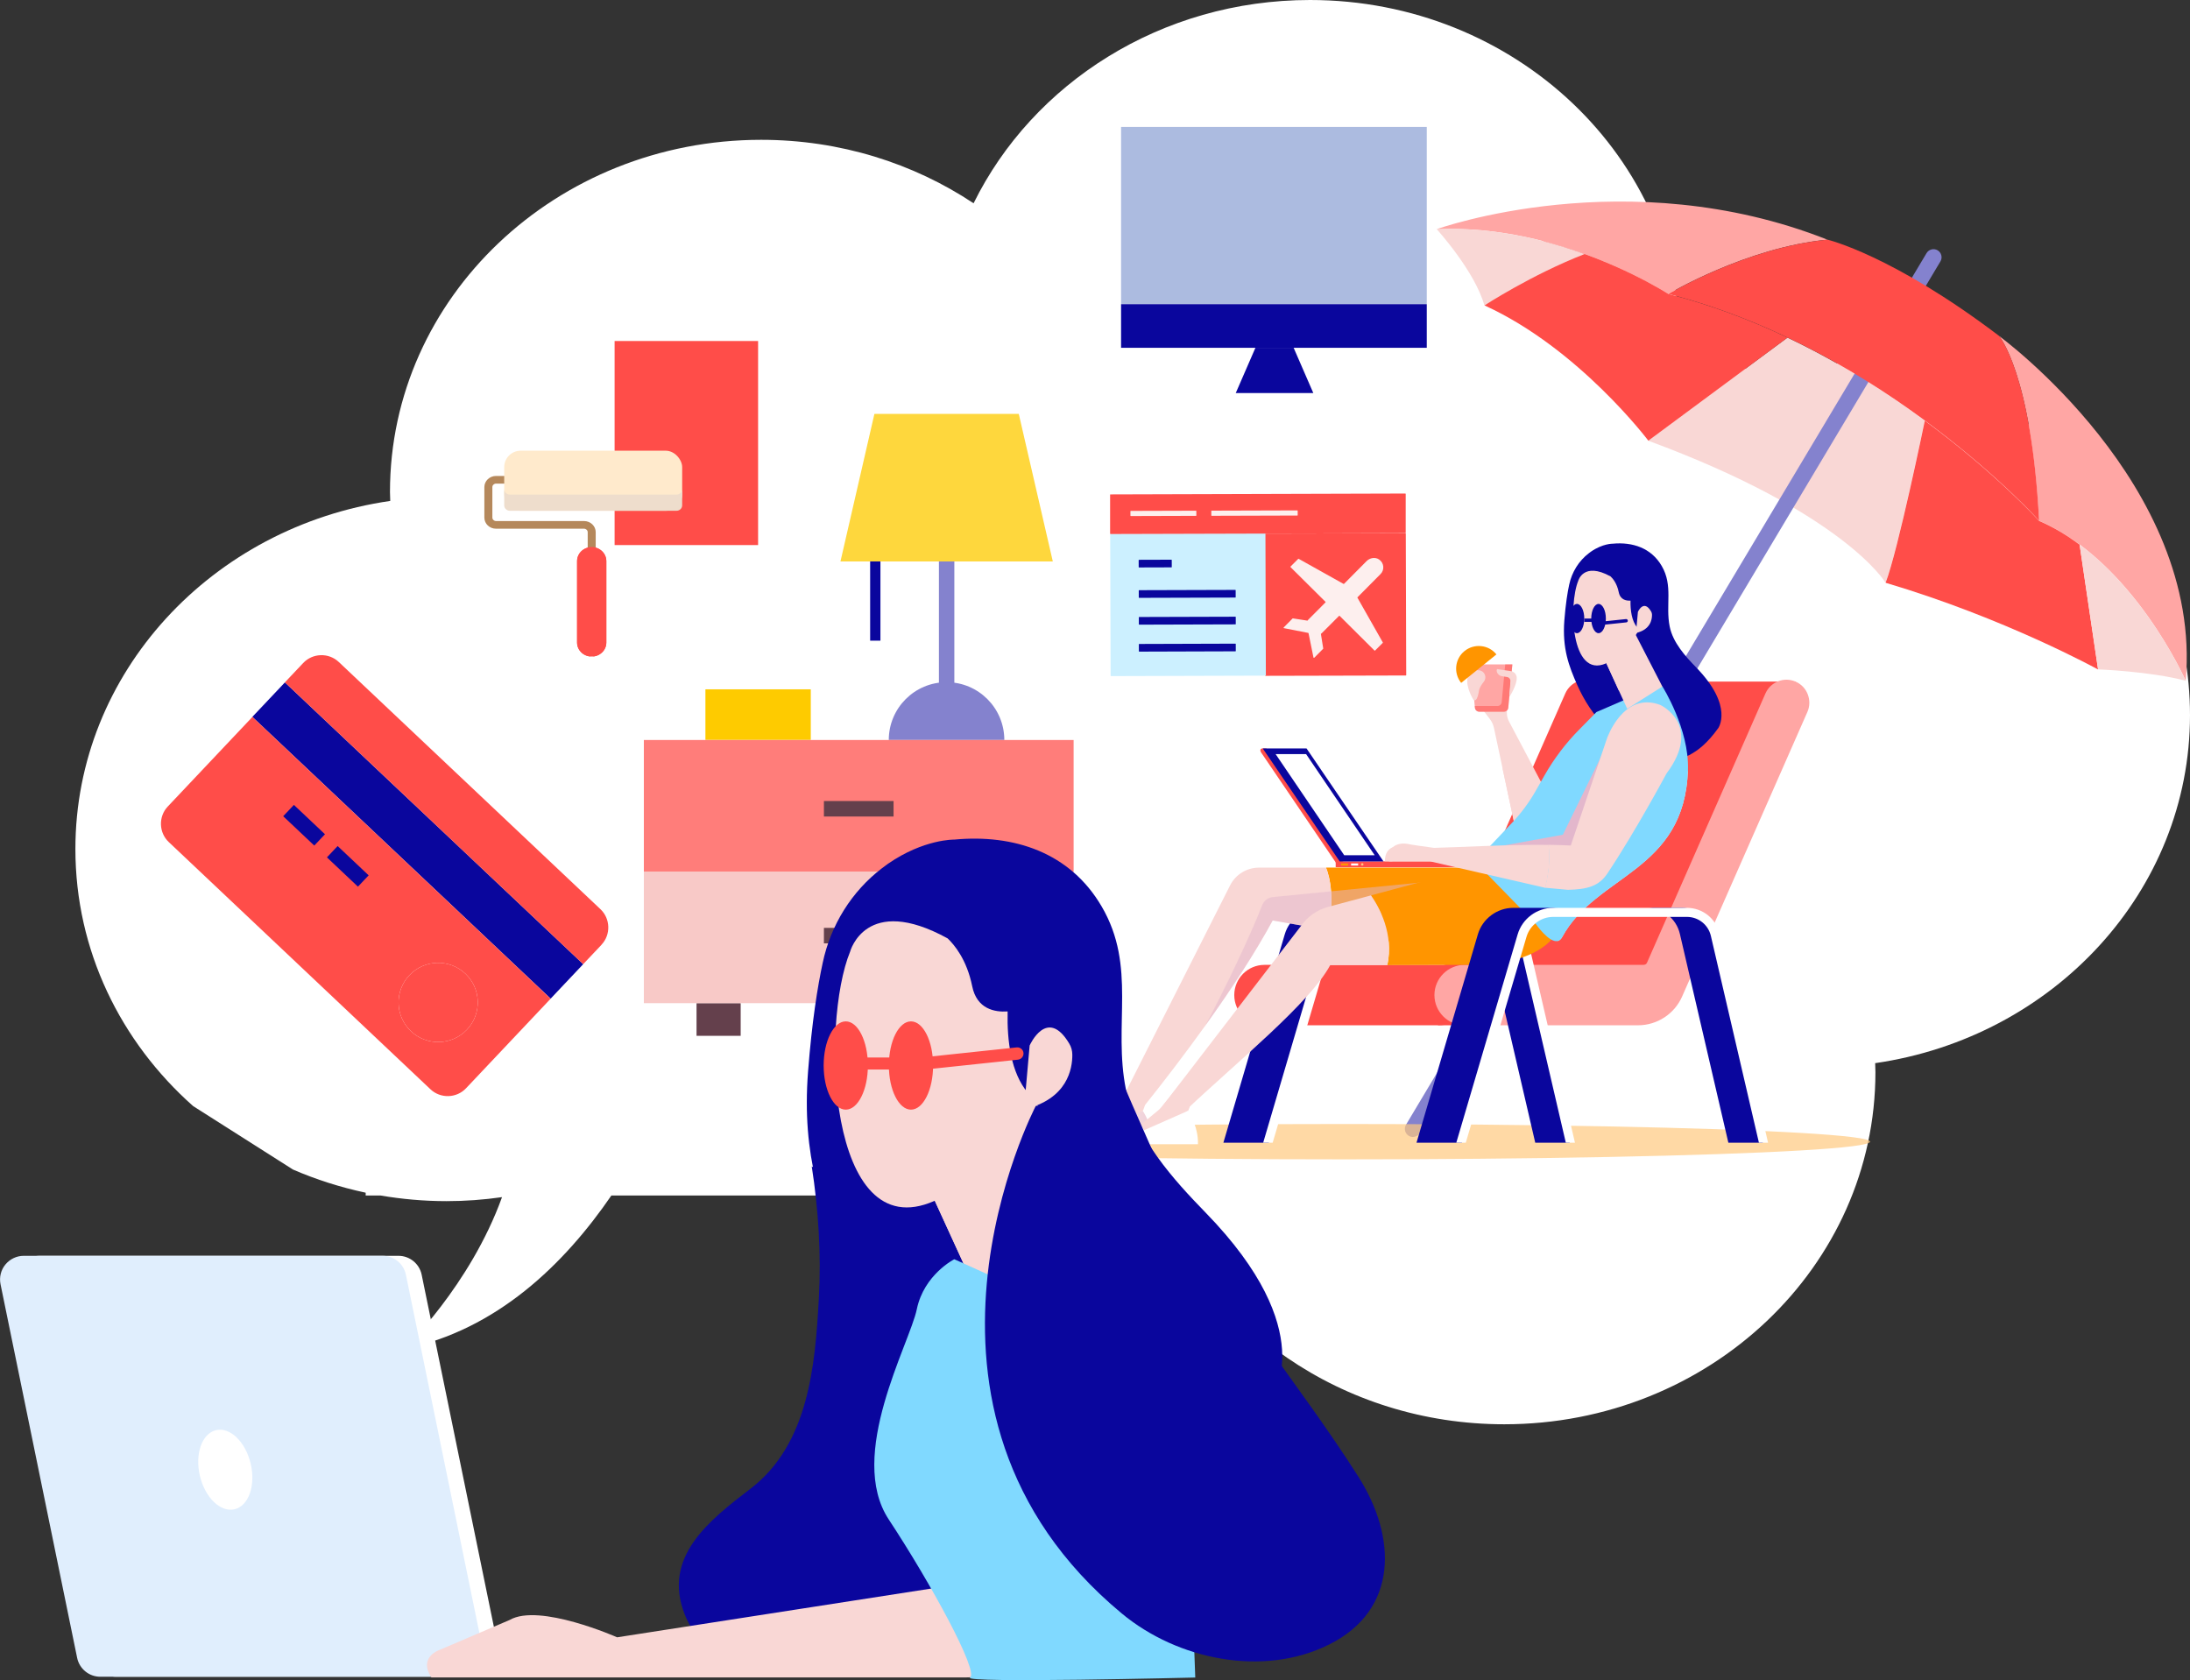 <?xml version="1.0" encoding="UTF-8"?>
<svg xmlns="http://www.w3.org/2000/svg" xmlns:xlink="http://www.w3.org/1999/xlink" viewBox="0 0 251.53 192.99">
  <rect x="0" y="0" width="251.53" height="192.99" fill="#333333" stroke="none"/>
  <defs>
    <style>
      .cls-1 {
        fill: #fed73d;
      }

      .cls-2 {
        fill: #f9d7d5;
      }

      .cls-3, .cls-4 {
        fill: #ff4d49;
      }

      .cls-5 {
        fill: #fff;
      }

      .cls-6 {
        fill: #80d9ff;
      }

      .cls-7 {
        fill: #0a069d;
      }

      .cls-8 {
        fill: #f8c9c7;
      }

      .cls-9 {
        opacity: .7;
      }

      .cls-9, .cls-10, .cls-11, .cls-12 {
        mix-blend-mode: multiply;
      }

      .cls-9, .cls-13 {
        fill: #ffca80;
      }

      .cls-14 {
        fill: #ffeacc;
      }

      .cls-15 {
        isolation: isolate;
      }

      .cls-16 {
        fill: #8482ce;
      }

      .cls-17 {
        fill: #b4d0ec;
      }

      .cls-10, .cls-11 {
        fill: #e3b7cc;
      }

      .cls-18 {
        fill: #fdefee;
      }

      .cls-19 {
        fill: #64404c;
      }

      .cls-4, .cls-11 {
        opacity: .5;
      }

      .cls-20 {
        fill: #ccf0ff;
      }

      .cls-21 {
        fill: #ff9500;
      }

      .cls-22 {
        opacity: .3;
      }

      .cls-23 {
        fill: #fecb00;
      }

      .cls-24 {
        fill: #ffa6a4;
      }

      .cls-25 {
        fill: #b5885b;
      }

      .cls-26 {
        fill: url(#Nouvelle_nuance_de_dégradé_1);
      }

      .cls-27 {
        fill: #9b7f32;
      }

      .cls-12 {
        fill: url(#linear-gradient-2);
      }

      .cls-28 {
        fill: #ff7d7a;
      }

      .cls-29 {
        fill: #edc;
      }

      .cls-30 {
        fill: url(#linear-gradient);
      }

      .cls-31 {
        fill: #acbbe0;
      }
    </style>
    <linearGradient id="linear-gradient" x1="1890" y1="129.52" x2="1901.45" y2="129.52" gradientTransform="translate(2023.53) rotate(-180) scale(1 -1)" gradientUnits="userSpaceOnUse">
      <stop offset="0" stop-color="#edc9d2"/>
      <stop offset="1" stop-color="#fff"/>
    </linearGradient>
    <linearGradient id="linear-gradient-2" x1="1841.26" y1="91.46" x2="1841.26" y2="112.08" gradientTransform="translate(2023.53) rotate(-180) scale(1 -1)" gradientUnits="userSpaceOnUse">
      <stop offset="0" stop-color="#fff"/>
      <stop offset="1" stop-color="#f4e0e9"/>
    </linearGradient>
    <linearGradient id="Nouvelle_nuance_de_dégradé_1" data-name="Nouvelle nuance de dégradé 1" x1="-24.43" y1="168.43" x2="-23.93" y2="168.43" gradientUnits="userSpaceOnUse">
      <stop offset="0" stop-color="#9ec5fd"/>
      <stop offset="1" stop-color="#e0eefd"/>
    </linearGradient>
  </defs>
  <g class="cls-15">
    <g id="Calque_2" data-name="Calque 2">
      <g id="Calque_3" data-name="Calque 3">
        <path class="cls-5" d="m251.53,82.14c0-19.31-14.26-35.45-33.34-39.47v-.32h-1.69c-2.47-.42-5.01-.65-7.6-.65s-5.17.23-7.66.65h-6.4c-.59-.15-1.19-.28-1.79-.41.02-.5.04-.99.04-1.49,0-22.34-19.09-40.45-42.63-40.45-17.1,0-31.85,9.56-38.64,23.35-6.91-4.59-15.32-7.29-24.4-7.29-23.55,0-42.63,18.11-42.63,40.45,0,.34.02.68.03,1.03-20.47,2.96-36.16,19.73-36.16,39.98,0,11.66,5.2,22.15,13.52,29.53l11.47,7.29c2.65,1.15,5.45,2.04,8.35,2.66v.32h1.69c2.47.42,5.01.65,7.6.65,2.16,0,4.29-.16,6.37-.46-3.67,10.18-11.25,17.44-11.25,17.44,10.65-2.18,18.42-9.76,23.81-17.63h43.05c2.48.43,5.04.65,7.66.65s5.13-.23,7.6-.65h.07c1.32-.24,2.63-.53,3.9-.87,5.8,15.81,21.63,27.15,40.27,27.15,23.55,0,42.63-18.11,42.63-40.45,0-.34-.02-.68-.03-1.03,20.47-2.96,36.16-19.73,36.16-39.98Z"/>
        <path class="cls-2" d="m205.3,38.78h0l-15.71,11.63-.29.21c22.54,8.32,27.26,16.31,27.26,16.31,1.42-3.72,4.5-18.62,4.5-18.62-4.38-3.23-9.71-6.65-15.76-9.53Z"/>
        <path class="cls-16" d="m162.3,130.6c-.17,0-.34-.04-.49-.13-.44-.26-.59-.83-.33-1.27l59.79-100.12c.26-.44.83-.59,1.27-.33.44.26.59.83.33,1.27l-59.79,100.12c-.17.29-.47.45-.79.46Z"/>
        <g>
          <path class="cls-24" d="m229.59,38.58s3.72,4.27,4.6,21.23c10.83,4.71,16.85,18.39,16.85,18.39,1.97-22.54-21.45-39.62-21.45-39.62Z"/>
          <path class="cls-24" d="m165.02,26.33c14.23-.66,26.59,7.44,26.59,7.44,0,0,8.97-5.36,18.28-6.24-22.99-9.09-44.87-1.21-44.87-1.21Z"/>
        </g>
        <path class="cls-3" d="m191.62,33.77h0s-5.95-3.89-14.33-6.06l-6.79,7.37c10.83,4.93,18.82,15.54,18.82,15.54l15.99-11.84c-4.24-2.02-8.83-3.77-13.69-5.01Z"/>
        <path class="cls-27" d="m219.81,47.4h0c.43.31.85.61,1.26.91-.41-.3-.83-.61-1.26-.91Z"/>
        <path class="cls-3" d="m234.19,59.82q-.16-3.12,0,0s-4.89-5.43-13.12-11.5c0,0-3.07,14.9-4.5,18.62,13.68,4.05,24.4,9.96,24.4,9.96l-2.12-14.34c-1.43-1.07-2.99-2.01-4.66-2.73Z"/>
        <path class="cls-2" d="m237.84,61.84c.34.23.68.47,1.01.71l2.12,14.34s6.02.22,10.07,1.31c0,0-4.68-10.62-13.2-16.37Z"/>
        <path class="cls-3" d="m191.62,33.77s8.97-5.36,18.28-6.24c0,0,7.44,1.75,19.7,11.05,0,0,3.72,4.27,4.6,21.23,0,0-17.73-19.7-42.57-26.04Z"/>
        <path class="cls-2" d="m165.02,26.33s4.38,4.82,5.47,8.76c0,0,5.4-3.53,11.51-5.91-4.67-1.7-10.64-3.14-16.99-2.85Z"/>
        <g>
          <g>
            <path class="cls-3" d="m165.81,110.82c.16,0,.3-.09.36-.23l13.61-30.94c.59-1.33,2.14-1.94,3.47-1.35.64.28,1.14.8,1.39,1.46.25.65.24,1.38-.04,2.01l-14.39,32.69c-.88,2.01-2.87,3.31-5.07,3.31h-19.91c-1.92,0-3.47-1.56-3.47-3.47,0-1.92,1.56-3.47,3.47-3.47h20.58Z"/>
            <polygon class="cls-3" points="183.25 78.29 206.24 78.29 189.11 115.62 171.43 117.77 165.15 117.77 183.25 78.29"/>
          </g>
          <path class="cls-24" d="m188.8,110.82c.16,0,.3-.09.36-.23l13.61-30.94c.59-1.33,2.14-1.94,3.47-1.35.64.28,1.14.8,1.39,1.46.25.65.24,1.38-.04,2.01l-14.39,32.69c-.88,2.01-2.87,3.31-5.07,3.31h-19.91c-1.92,0-3.47-1.56-3.47-3.47,0-1.92,1.56-3.47,3.47-3.47h20.58Z"/>
        </g>
        <path class="cls-7" d="m197.32,83.67c-.58.81-1.16,1.46-1.74,1.98-4.19,3.71-8.54.66-11.16-2.07-1.35-1.41-2.46-3.07-3.26-4.88-.95-2.14-1.74-4.18-1.49-7.43.15-1.88.36-3.22.56-4.13.31-1.44,1.11-2.72,2.25-3.59.08-.06.16-.12.24-.18,1.37-.95,2.52-.92,2.52-.92,2.25-.21,4.4.48,5.61,2.55,1.34,2.29.42,4.5.92,6.97.37,1.84,1.81,3.43,3.04,4.69,4.39,4.52,2.51,7.02,2.51,7.02Z"/>
        <path class="cls-3" d="m53.45,111.84c1.82,1.72,1.91,4.6.18,6.43-1.72,1.82-4.6,1.91-6.43.18s-1.91-4.6-.18-6.43,4.6-1.91,6.43-.18Z"/>
        <rect class="cls-7" x="45.26" y="72.98" width="5.45" height="47.13" transform="translate(-55.15 65.13) rotate(-46.63)"/>
        <path class="cls-3" d="m69.08,108.53l-2.1,2.22-34.26-32.37,2.1-2.22c1.09-1.16,2.94-1.21,4.09-.12l30.05,28.39c1.16,1.09,1.21,2.94.12,4.09Z"/>
        <path class="cls-3" d="m63.25,114.71l-9.72,10.29c-1.09,1.16-2.94,1.21-4.09.12l-30.05-28.39c-1.16-1.09-1.21-2.94-.12-4.09l9.72-10.29,34.26,32.37Zm-9.62,3.56c1.73-1.83,1.64-4.71-.18-6.43s-4.7-1.65-6.43.18-1.65,4.7.18,6.43,4.71,1.64,6.43-.18Z"/>
        <rect class="cls-7" x="34.03" y="92.33" width="1.79" height="4.91" transform="translate(-57.96 55.09) rotate(-46.63)"/>
        <rect class="cls-7" x="39.05" y="97.07" width="1.79" height="4.9" transform="translate(-59.83 60.21) rotate(-46.63)"/>
        <g>
          <polygon class="cls-16" points="107.84 79.52 107.84 63.38 109.61 63.38 109.61 79.47 107.84 79.52"/>
          <polygon class="cls-1" points="117.01 47.54 120.92 64.49 108.72 64.49 100.53 64.49 96.53 64.49 100.43 47.54 117.01 47.54"/>
          <rect class="cls-23" x="81.02" y="79.18" width="12.1" height="5.81"/>
          <path class="cls-16" d="m108.72,78.36c3.66,0,6.63,2.97,6.63,6.64h-13.27c0-3.67,2.97-6.64,6.64-6.64Z"/>
          <rect class="cls-19" x="80" y="115.23" width="5.07" height="3.75"/>
          <rect class="cls-19" x="112.19" y="115.23" width="5.08" height="3.75"/>
          <polygon class="cls-8" points="123.31 100.11 123.31 115.23 117.26 115.23 112.19 115.23 85.07 115.23 80 115.23 73.95 115.23 73.95 100.11 123.31 100.11"/>
          <polygon class="cls-28" points="123.31 85 123.31 100.11 73.95 100.11 73.95 85 81.02 85 93.12 85 102.09 85 115.35 85 123.31 85"/>
          <rect class="cls-7" x="99.94" y="64.49" width="1.18" height="9.1"/>
          <rect class="cls-19" x="94.63" y="106.58" width="8" height="1.78"/>
          <rect class="cls-19" x="94.63" y="92.01" width="8" height="1.78"/>
        </g>
        <g>
          <polygon class="cls-31" points="128.76 29.7 128.76 34.94 135.46 34.94 163.87 34.94 163.87 14.58 128.76 14.58 128.76 29.7"/>
          <polygon class="cls-7" points="144.19 39.95 141.93 45.15 150.84 45.15 148.58 39.95 144.19 39.95"/>
          <polygon class="cls-7" points="128.76 34.94 128.76 39.95 144.19 39.95 148.58 39.95 163.87 39.95 163.87 34.94 135.46 34.94 128.76 34.94"/>
        </g>
        <ellipse class="cls-9" cx="154.4" cy="131.14" rx="60.39" ry="2.03"/>
        <g>
          <path class="cls-7" d="m140.51,131.26l7.05-23.94c.53-1.79,2.2-3.04,4.07-3.04h5.21c-1.87,0-3.54,1.25-4.07,3.04l-7.05,23.94h-5.21Z"/>
          <path class="cls-7" d="m176.33,131.26l-5.57-23.99c-.41-1.76-1.96-2.99-3.76-2.99h3.96c1.81,0,3.35,1.23,3.76,2.99l5.57,23.99h-3.96Z"/>
          <path class="cls-5" d="m179.84,131.26l-5.52-23.76c-.3-1.28-1.43-2.18-2.75-2.18h-15.36c-1.41,0-2.67.94-3.07,2.3l-6.97,23.64h-1.09s7.05-23.94,7.05-23.94c.53-1.79,2.2-3.04,4.07-3.04h15.36c1.81,0,3.35,1.23,3.76,2.99l5.57,23.99h-1.07Z"/>
        </g>
        <g>
          <path class="cls-21" d="m152.56,106.84l2.84.5,10.9,1.91s6.28,2.21,9.56-5.06l-5.69-4.54h-17.87c.22.55.48,1.44.58,2.72.09,1.16.04,2.65-.31,4.47Z"/>
          <path class="cls-2" d="m128.63,126.74l2.49.68c2.56-3.19,5.01-6.41,7.23-9.5,3.19-4.44,5.9-8.64,7.82-12.19l6.39,1.12c.35-1.83.4-3.31.31-4.47-.09-1.28-.36-2.18-.58-2.72h-7.69c-1.4,0-2.69.79-3.32,2.04l-12.65,25.05Z"/>
        </g>
        <g>
          <path class="cls-2" d="m134.02,119.85s-5.61,7.19-6.1,7.61c-.98.83-2.11,1.73-2.11,1.73l-.52,1.27h1.42s4.55-2.86,4.55-2.86c0,0,.33-.67.25-1.04l4.93-7.05-2.41.34Z"/>
          <path class="cls-30" d="m131.25,127.6s1.21,1.75,1.14,3.83h-11.03c-.17.01-.32-.09-.38-.24s-.03-.33.09-.45c.34-.34.94-.63,2-.43.24.04.48.01.7-.1l2.04-1.03.4.64,5.05-2.23Z"/>
        </g>
        <g>
          <path class="cls-2" d="m139.22,119.85s-5.61,7.19-6.1,7.61c-.98.83-2.11,1.73-2.11,1.73l-.52,1.27h1.42s4.55-2.86,4.55-2.86c0,0,.33-.67.25-1.04l4.78-5.87-2.27-.84Z"/>
          <path class="cls-5" d="m136.45,127.6s1.21,1.75,1.14,3.83h-11.03c-.17.01-.32-.09-.38-.24-.06-.15-.03-.33.09-.45.34-.34.94-.63,2-.43.24.04.48.01.7-.1l2.04-1.03.4.64,5.05-2.23Z"/>
        </g>
        <path class="cls-2" d="m170.31,81.56l2.76-.49v.84c0,.32.08.64.23.93l3.95,7.47-3.29,4.44-2.37-11.12c-.08-.39-.25-.75-.49-1.06l-.78-1.01Z"/>
        <g>
          <rect class="cls-3" x="153.41" y="98.94" width="14.1" height=".67"/>
          <g>
            <path class="cls-3" d="m153.44,99.1l-8.59-12.66c-.08-.12-.11-.24-.08-.33s.12-.14.23-.14h.45s8.84,12.98,8.84,12.98l-.85.15Z"/>
            <polygon class="cls-7" points="153.87 98.95 145.03 85.97 150.06 85.97 158.9 98.95 153.87 98.95"/>
            <polygon class="cls-5" points="154.39 98.24 146.51 86.62 150.01 86.62 157.89 98.24 154.39 98.24"/>
          </g>
          <g>
            <rect class="cls-5" x="155.18" y="99.18" width=".81" height=".24"/>
            <rect class="cls-21" x="154.03" y="99.18" width=".81" height=".24"/>
            <path class="cls-13" d="m156.32,99.29c0,.08.06.14.14.14s.14-.06.14-.14-.06-.14-.14-.14-.14.06-.14.14Z"/>
          </g>
        </g>
        <g>
          <path class="cls-24" d="m168.94,76.32h4.76s-.47,4.97-.47,4.97c-.02.26-.24.46-.5.46h-2.83c-.26,0-.48-.2-.5-.46l-.47-4.97Z"/>
          <path class="cls-4" d="m171.98,81.1c.26,0,.48-.2.5-.46l.4-4.32h.82s-.47,4.97-.47,4.97c-.02.26-.24.46-.5.46h-2.83c-.26,0-.48-.2-.5-.46l-.02-.2h2.59Z"/>
          <path class="cls-2" d="m173.35,80.06s.9-1.34.85-2.24c-.02-.37-.3-.67-.66-.73l-1.6-.24s-.18.35.24.69c.08.06.17.1.27.12l.66.11c.22.04.38.24.37.47l-.13,1.81Z"/>
          <path class="cls-2" d="m169.92,77c.29.04.53.24.63.51s.05.58-.13.8c-.18.22-.49.65-.55,1.01-.06.4-.17.92-.38,1.08-.04.03-.1.05-.15.04-.05,0-.1-.04-.13-.09-.23-.39-1.06-1.91-.5-2.89.16-.28.45-.47.78-.48.13,0,.28,0,.43.02Z"/>
        </g>
        <path class="cls-2" d="m176.39,90.81c-.71,1.25-1.56,2.42-2.53,3.48l-1.31-6.14c.46.88,1.28,1.52,2.24,1.76.73.18,1.48.12,2.16-.17l.02.04-.58,1.02Z"/>
        <path class="cls-12" d="m170.67,100.69l3.36,3.02,4.87,4.38c.19-.05.37-.18.51-.44,3.93-7.25,14.08-7.48,14.45-19.23-4.45,13.01-19.89,12.52-22.74,12.31-.3-.02-.46-.04-.46-.04Z"/>
        <path class="cls-2" d="m160.02,97.31s-.96.19-.96,1.62h.87s.09-1.62.09-1.62Z"/>
        <path class="cls-11" d="m138.35,117.92c3.19-4.44,5.9-8.64,7.82-12.19l6.39,1.12,2.84.5,8.28-6.03-10.8,1.06-6.67.66c-.57.05-1.06.43-1.26.97-1.21,3.18-4.37,9.84-6.59,13.93Z"/>
        <g>
          <path class="cls-21" d="m157.46,102.85l15.66-4.21,5.78,8.27s-1.47,4.03-10.42,3.92l-9.14.03c.75-3.58-.89-6.59-1.88-8.01Z"/>
          <path class="cls-2" d="m149.46,106.31c.74-1.04,1.82-1.8,3.05-2.13l4.95-1.33c.99,1.42,2.64,4.43,1.88,8.01h-6.56c-2.34,4.35-10.59,11.02-16.58,16.67l-2.71-.45,15.97-20.77Z"/>
        </g>
        <path class="cls-6" d="m169.42,98.99l1.7,1.74,2.91,2.98,2.37,2.43s1.51,2.19,2.51,1.95c.19-.05.37-.18.51-.44,3.93-7.25,14.08-7.48,14.45-19.23.15-4.69-2.93-9.56-2.93-9.56h-.81s-6.77,2.93-6.77,2.93l-1.99,2.02c-1.55,1.57-2.88,3.33-3.97,5.24l-1,1.76c-.77,1.36-1.71,2.62-2.78,3.75l-4.19,4.42Z"/>
        <g>
          <path class="cls-7" d="m162.69,131.26l7.05-23.94c.53-1.79,2.2-3.04,4.07-3.04h5.21c-1.87,0-3.54,1.25-4.07,3.04l-7.05,23.94h-5.21Z"/>
          <path class="cls-7" d="m198.51,131.26l-5.57-23.99c-.41-1.76-1.96-2.99-3.76-2.99h3.96c1.81,0,3.35,1.23,3.76,2.99l5.57,23.99h-3.96Z"/>
          <path class="cls-5" d="m202.02,131.26l-5.52-23.76c-.3-1.28-1.43-2.18-2.75-2.18h-15.36c-1.41,0-2.67.94-3.07,2.3l-6.97,23.64h-1.09s7.05-23.94,7.05-23.94c.53-1.79,2.2-3.04,4.07-3.04h15.36c1.81,0,3.35,1.23,3.76,2.99l5.57,23.99h-1.07Z"/>
        </g>
        <polygon class="cls-10" points="184.7 85.25 179.5 95.88 172.04 97.24 180.75 97.57 184.7 85.25"/>
        <path class="cls-2" d="m159.58,98.93c-.09,0-.18-.08-.23-.15-.06-.07-.08-.16-.06-.25.15-.68.71-2.04,2.77-1.52,0,0,1.43.23,2.64.38,1.91-.03,8.85-.41,13.15-.34.13.79.24,2.42-.37,4.93l-13.23-3.04h-4.67Z"/>
        <g class="cls-22">
          <polygon class="cls-5" points="133.97 77.52 132.27 77.52 131.1 75.82 132.8 75.82 133.97 77.52"/>
        </g>
        <g>
          <path class="cls-3" d="m145.25,61.33l.05,16.26s.02.04.04.04l8.47-.02,7.66-.02s.04-.02.04-.04l-.05-16.26s-.02-.04-.04-.04l-7.66.02-8.47.02s-.04.02-.04.04Z"/>
          <rect class="cls-20" x="127.53" y="61.31" width="17.83" height="16.34" rx=".04" ry=".04" transform="translate(-.2 .39) rotate(-.17)"/>
          <path class="cls-3" d="m145.33,61.29l-17.79.05s-.04-.02-.04-.04v-4.47s0-.04.03-.04l33.88-.1s.04.02.04.04v4.47s0,.04-.03.04l-16.09.05Z"/>
          <path class="cls-18" d="m150.86,75.54l-.57-2.81s-.02-.03-.03-.03l-2.81-.55s-.04-.05-.02-.07l1.03-1.04s.02-.01.03-.01l1.68.26s.07-.09.11-.13l1.96-1.97s.02-.04,0-.06l-4.02-3.99s-.02-.04,0-.06l.89-.89s.03-.02.05,0l5.15,2.88s.04,0,.05,0l2.6-2.62c.38-.38.99-.49,1.44-.18.58.4.63,1.2.16,1.67l-2.65,2.67s-.02.03,0,.05l2.91,5.13s0,.04,0,.05l-.89.89s-.04.02-.06,0l-4.01-3.99s-.04-.02-.06,0l-1.96,1.96s-.08.08-.13.11l.27,1.68s0,.03-.01.03l-1.03,1.04s-.06.01-.07-.02Z"/>
          <rect class="cls-18" x="129.83" y="58.68" width="7.57" height=".59" rx=".04" ry=".04" transform="translate(-.17 .39) rotate(-.17)"/>
          <rect class="cls-18" x="139.12" y="58.65" width="9.92" height=".59" rx=".04" ry=".04" transform="translate(-.17 .42) rotate(-.17)"/>
          <rect class="cls-7" x="130.78" y="64.31" width="3.8" height=".88" rx=".04" ry=".04" transform="translate(-.19 .38) rotate(-.17)"/>
          <rect class="cls-7" x="130.79" y="67.79" width="11.13" height=".88" rx=".04" ry=".04" transform="translate(-.2 .39) rotate(-.17)"/>
          <rect class="cls-7" x="130.8" y="70.87" width="11.13" height=".88" rx=".04" ry=".04" transform="translate(-.21 .39) rotate(-.17)"/>
          <rect class="cls-7" x="130.81" y="73.94" width="11.13" height=".88" rx=".04" ry=".04" transform="translate(-.24 .44) rotate(-.18)"/>
        </g>
        <path class="cls-2" d="m177.84,97.04c1.02.02,1.91.04,2.57.08l4.14-12.25s1.86-5.53,6.16-3.89c0,0,4.88,2.27.7,7.86,0,0-3.58,6.68-6.8,11.5-.97,1.45-2.29,1.82-4.53,1.87l-2.62-.24c.61-2.51.5-4.14.37-4.93Z"/>
        <path class="cls-21" d="m167.82,78.44c-.9-1.12-.73-2.76.39-3.66,1.12-.9,2.76-.73,3.66.39"/>
        <rect class="cls-3" x="70.59" y="39.17" width="16.48" height="23.44"/>
        <g>
          <path class="cls-25" d="m68.42,73.81h-.92v-12.68c0-.22-.19-.4-.42-.4h-10.11c-.74,0-1.34-.57-1.34-1.28v-3.5c0-.7.6-1.28,1.34-1.28h5.93v.88h-5.93c-.23,0-.42.18-.42.4v3.5c0,.22.19.4.42.4h10.11c.74,0,1.34.57,1.34,1.28v12.68Z"/>
          <path class="cls-3" d="m67.96,75.41c-.93,0-1.68-.72-1.68-1.61v-9.35c0-.89.75-1.61,1.68-1.61s1.68.72,1.68,1.61v9.35c0,.89-.75,1.61-1.68,1.61Z"/>
          <g>
            <path class="cls-3" d="m67.05,73.81v-9.35c0-.89.41-1.61.91-1.61-.93,0-1.68.72-1.68,1.61v9.35c0,.89.75,1.61,1.68,1.61-.5,0-.91-.72-.91-1.61Z"/>
            <path class="cls-3" d="m67.96,62.85c.5,0,.91.72.91,1.61v9.35c0,.89-.41,1.61-.91,1.61.93,0,1.68-.72,1.68-1.61v-9.35c0-.89-.75-1.61-1.68-1.61Z"/>
          </g>
          <rect class="cls-14" x="57.91" y="51.77" width="20.44" height="6.9" rx="1.89" ry="1.89"/>
          <path class="cls-29" d="m77.7,56.81h-19.14c-.36,0-.65-.28-.65-.62v1.86c0,.34.29.62.65.62h19.14c.36,0,.65-.28.65-.62v-1.86c0,.34-.29.62-.65.62Z"/>
        </g>
        <polygon class="cls-2" points="190.93 78.86 186.89 81.41 185.96 79.38 184.18 75.5 183.86 74.79 187.38 71.97 190.93 78.86"/>
        <path class="cls-2" d="m188.12,70.28s.66-1.48,1.5-.07c.08.13.12.28.12.43,0,.52-.17,1.69-1.84,2.07l.22-2.43Z"/>
        <path class="cls-2" d="m188.04,72.08c-.63-.76-.79-1.96-.77-3.09-.49.03-1.17-.09-1.35-.96-.2-1.02-.69-1.59-.94-1.82-3.12-1.72-3.71.5-3.71.5-1.13,2.74-.87,11.28,3.19,9.49,0,0,2.16-1.04,3.64-3.62l-.02-1.42c-.03.56-.05.91-.05.91Z"/>
        <path class="cls-7" d="m184.44,71.05c0,.93-.38,1.68-.84,1.68s-.84-.75-.84-1.68.38-1.68.84-1.68.84.75.84,1.68Z"/>
        <path class="cls-7" d="m181.96,71.05c0,.93-.38,1.68-.84,1.68s-.84-.75-.84-1.68.38-1.68.84-1.68.84.75.84,1.68Z"/>
        <rect class="cls-7" x="181.96" y="71.05" width="1.13" height=".38"/>
        <path class="cls-7" d="m183.81,71.8c-.1,0-.18-.07-.19-.17-.01-.11.07-.2.17-.21l2.96-.31c.11-.01.2.07.21.17.01.11-.07.2-.17.21l-2.96.31s-.01,0-.02,0Z"/>
        <path class="cls-2" d="m187.38,73.68c-1.26,1.64-2.66,2.4-2.88,2.51l1.46,3.19-.13-2.8c.98-.98,1.41-2.35,1.55-2.9Z"/>
        <path class="cls-7" d="m93.23,133.96c.77,4.94,1.1,10.15.82,15.14-.42,7.77-1.18,16.78-7.84,21.89-4.75,3.64-10.18,7.85-7.56,14.47,1.54,3.88,5.41,6.38,9.66,6.24,12.11-.4,36.75-4.94,39.9-34.92l-34.99-22.81Z"/>
        <path class="cls-7" d="m146.05,160.5c-1.74,2.43-3.5,4.4-5.26,5.97-12.63,11.2-25.76,1.99-33.66-6.25-4.07-4.24-7.43-9.28-9.84-14.73-2.87-6.46-5.24-12.61-4.48-22.43.44-5.67,1.09-9.73,1.68-12.46.92-4.36,3.34-8.21,6.78-10.85.25-.19.49-.37.73-.54,4.13-2.85,7.61-2.77,7.61-2.77,6.8-.64,13.29,1.45,16.93,7.7,4.04,6.91,1.28,13.59,2.78,21.02,1.12,5.56,5.46,10.34,9.17,14.15,13.26,13.63,7.57,21.18,7.57,21.18Z"/>
        <polygon class="cls-2" points="128.21 132.07 114.57 153.66 111.77 147.55 106.4 135.82 105.43 133.7 116.03 125.17 128.21 132.07"/>
        <path class="cls-2" d="m118.27,120.07s1.99-4.46,4.53-.21c.24.39.36.84.36,1.3.01,1.56-.53,5.1-5.55,6.26l.65-7.34Z"/>
        <path class="cls-2" d="m118.04,125.51c-1.92-2.28-2.39-5.92-2.31-9.33-1.48.1-3.54-.27-4.07-2.9-.62-3.07-2.07-4.78-2.82-5.49-9.42-5.18-11.2,1.52-11.2,1.52-3.4,8.28-2.62,34.03,9.64,28.65,0,0,6.53-3.13,10.98-10.93l-.06-4.28c-.1,1.68-.16,2.76-.16,2.76Z"/>
        <path class="cls-3" d="m107.17,122.39c0,2.8-1.14,5.07-2.54,5.07s-2.54-2.27-2.54-5.07,1.14-5.07,2.54-5.07,2.54,2.27,2.54,5.07Z"/>
        <path class="cls-3" d="m99.68,122.39c0,2.8-1.14,5.07-2.54,5.07s-2.54-2.27-2.54-5.07,1.14-5.07,2.54-5.07,2.54,2.27,2.54,5.07Z"/>
        <rect class="cls-3" x="98.41" y="121.47" width="4.15" height="1.38"/>
        <path class="cls-3" d="m106.01,122.87c-.36,0-.66-.27-.7-.63-.04-.39.24-.73.63-.78l10.83-1.15c.39-.04.74.24.78.63.04.39-.24.73-.63.78l-10.83,1.15s-.05,0-.08,0Z"/>
        <g>
          <path class="cls-5" d="m57.23,189.34c.16.8-.04,1.63-.56,2.26-.52.63-1.29,1-2.1,1H13.33c-1.29,0-2.4-.91-2.66-2.17L1.87,147.51c-.16-.8.04-1.63.56-2.26.52-.63,1.29-1,2.1-1h41.24c1.29,0,2.4.91,2.66,2.17l8.8,42.91Z"/>
          <path class="cls-17" d="m91.67,191.49c0,.61-.49,1.1-1.1,1.1h-37.88v-2.34h38.98v1.23Z"/>
          <path class="cls-5" d="m91.67,190.29c0-.72-.58-1.3-1.3-1.3h-37.69v1.3h38.98Z"/>
          <path class="cls-26" d="m55.41,189.34c.16.8-.04,1.63-.56,2.26-.52.63-1.29,1-2.1,1H11.52c-1.29,0-2.4-.91-2.66-2.17L.06,147.51c-.16-.8.04-1.63.56-2.26.52-.63,1.29-1,2.1-1h41.24c1.29,0,2.4.91,2.66,2.17l8.8,42.91Z"/>
        </g>
        <path class="cls-2" d="m116.04,130.35c-3.8,4.95-8.04,7.24-8.68,7.57l4.41,9.63-.4-8.45c2.97-2.97,4.25-7.08,4.67-8.75Z"/>
        <path class="cls-2" d="m130.57,134.81s-8.11-3.83-12.8,5.11c0,0-6.78,23.22-8.82,42.24l-38.07,5.91s-8.96-3.97-12.35-1.99l-7.95,3.4s-2.61.8-1.03,3.2h61.29c3.14,0,6.14-1.29,8.29-3.57,1.73-1.83,3.5-3.81,3.78-4.52,0,0,8.51-16.03,12.78-35.32,0,0,2.13-11.92-5.12-14.47Z"/>
        <path class="cls-6" d="m109.61,144.64s-3.48,1.75-4.31,5.74-8.08,16.79-3.22,24.16c4.86,7.37,10.35,17.48,9.34,18.15s25.86,0,25.86,0l-1.31-36.11-26.37-11.94Z"/>
        <path class="cls-7" d="m118.96,127.04s-18.29,34.92,9.89,58.3c6.39,5.3,16.2,7.33,23.76,3.58,8.07-4,7.8-12.39,3.41-19.29-6.8-10.69-15.05-20.23-20.96-31.51-.56-1.06-5.86-13.12-5.83-13.13,0,0-10.26,2.05-10.26,2.05Z"/>
        <path class="cls-5" d="m28.67,167.67c.75,2.46.11,4.96-1.44,5.6-1.54.63-3.4-.84-4.15-3.3-.75-2.46-.11-4.96,1.44-5.6,1.54-.63,3.4.84,4.15,3.3Z"/>
      </g>
    </g>
  </g>
</svg>